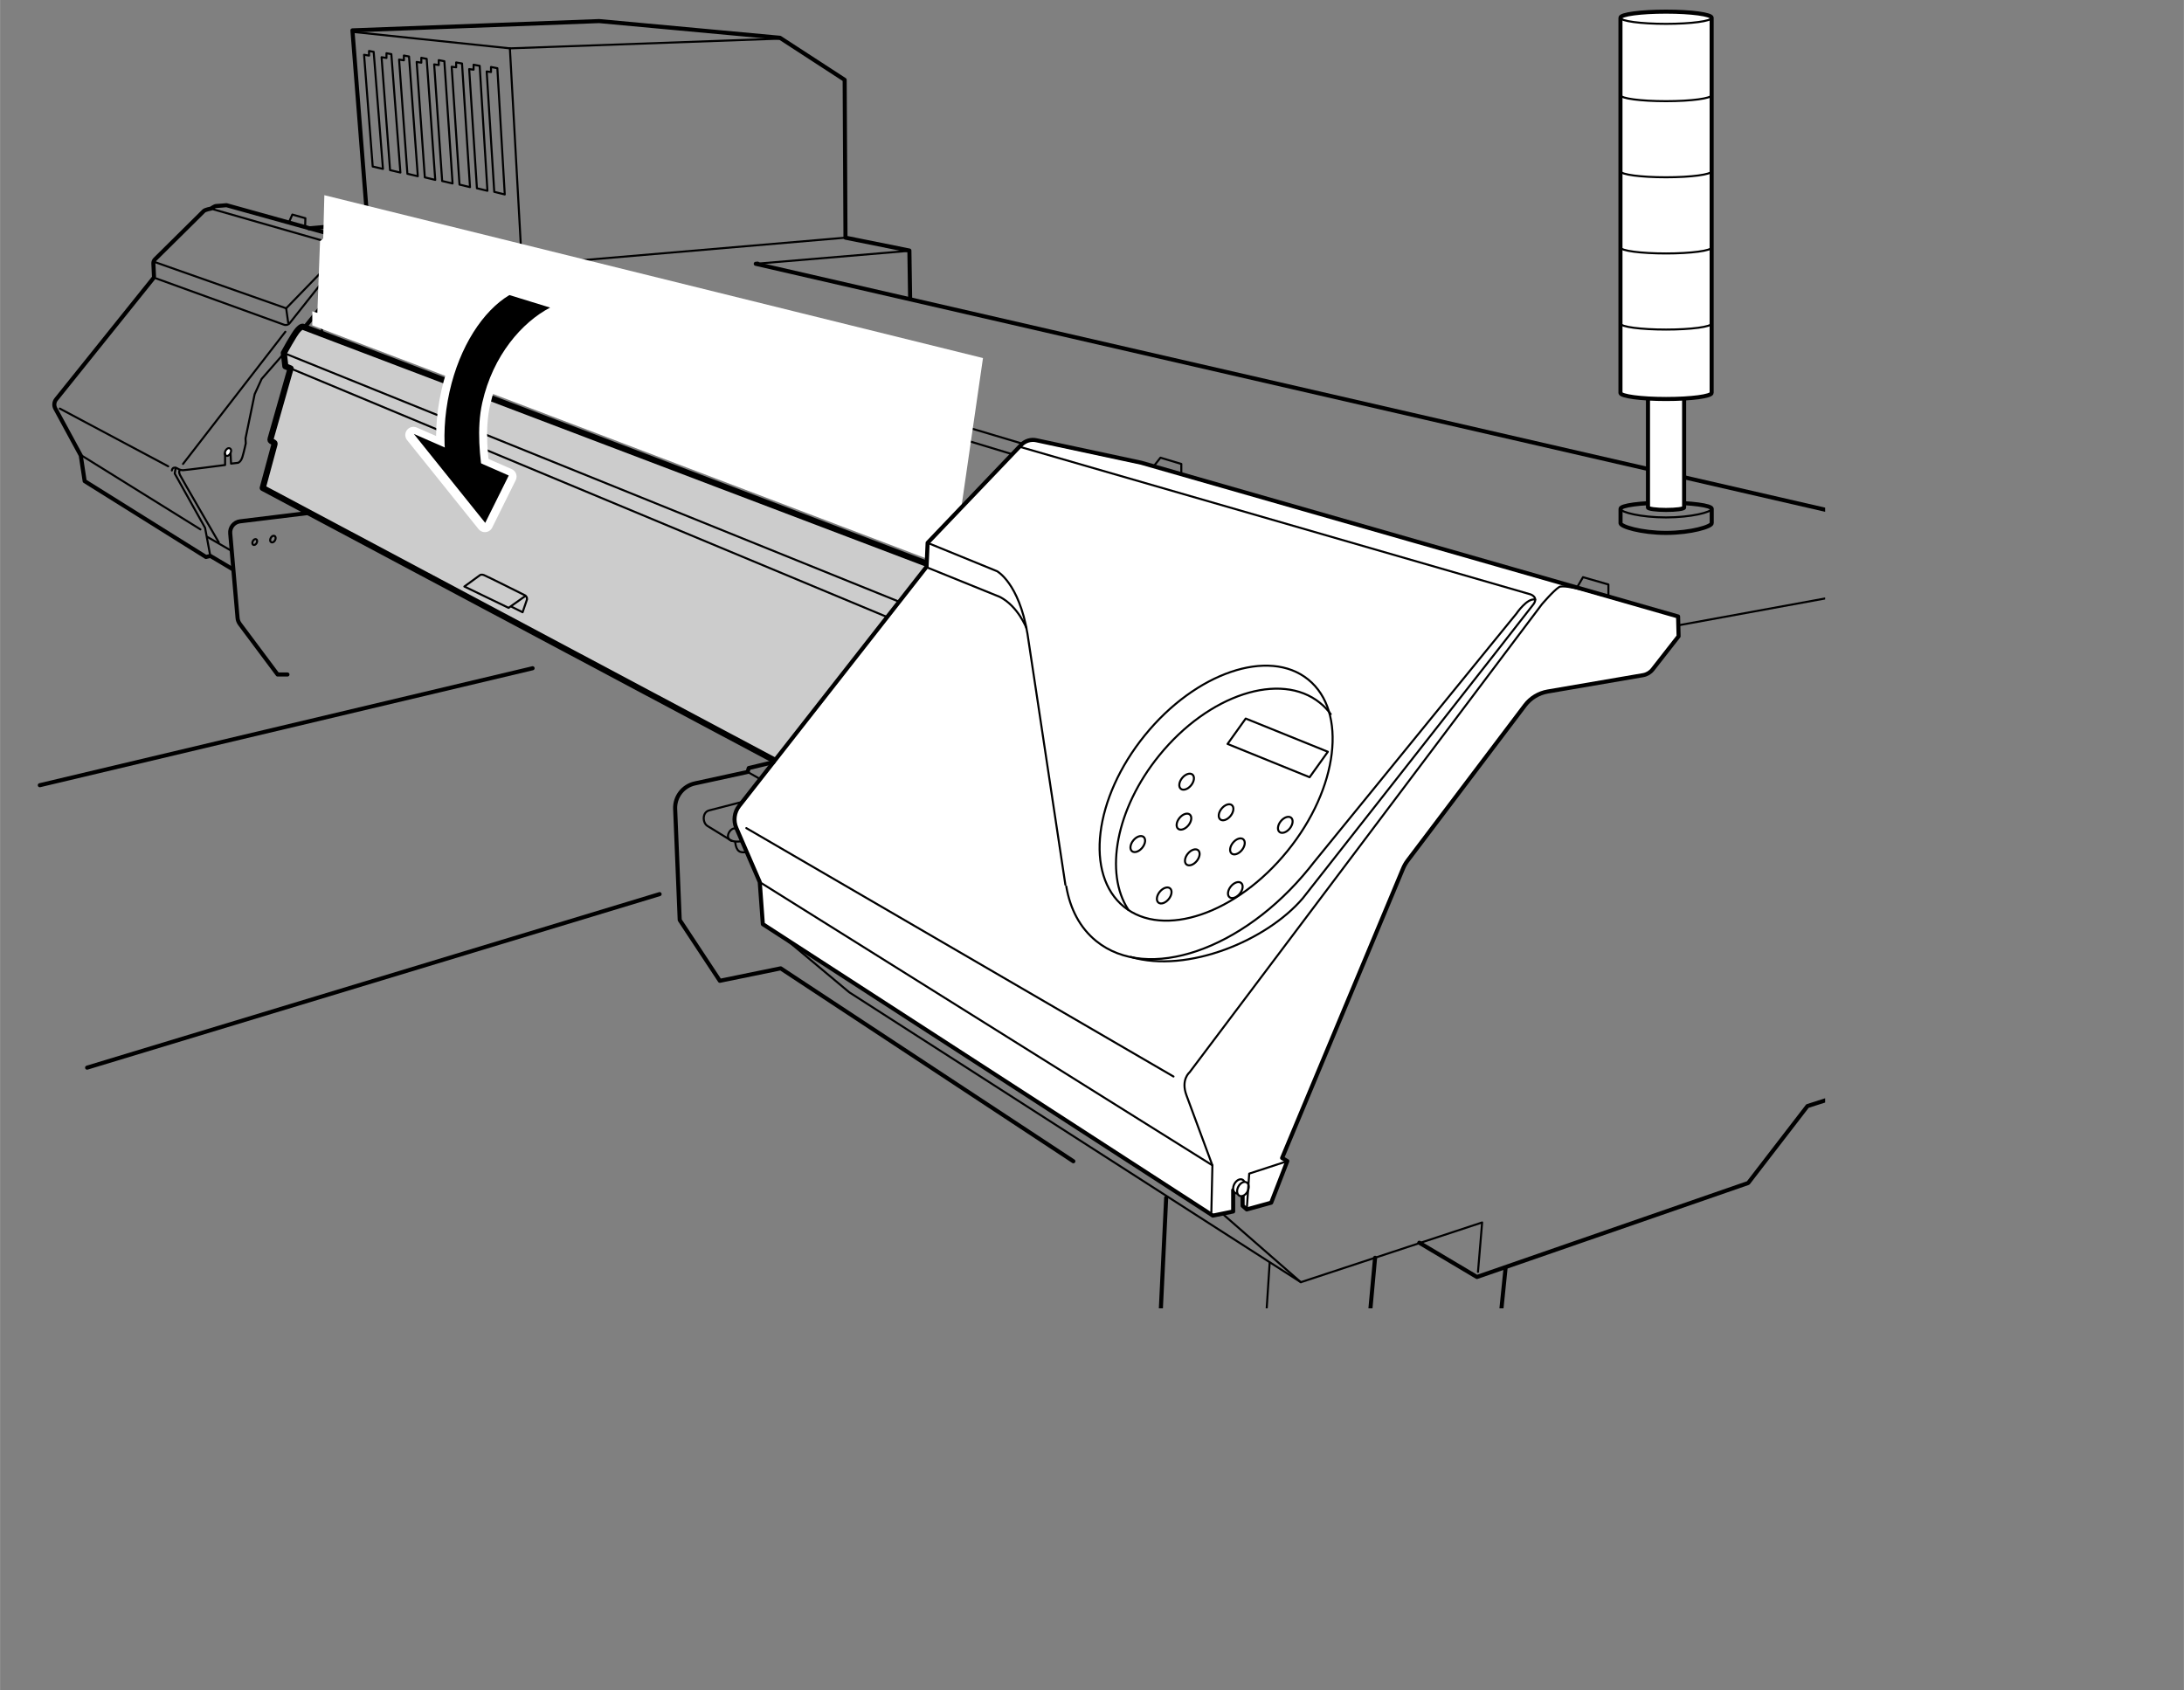 <?xml version="1.0" encoding="UTF-8"?>
<svg id="_レイヤー_2" data-name="レイヤー 2" xmlns="http://www.w3.org/2000/svg" width="94.63mm" height="73.25mm" xmlns:xlink="http://www.w3.org/1999/xlink" viewBox="0 0 268.24 207.65">
  <rect x="0" y="0" width="268.24" height="207.65" fill="#808080" stroke="none"/>
  <defs>
    <style>
      .cls-1 {
        stroke: #fff;
        stroke-width: 2px;
      }

      .cls-1, .cls-2, .cls-3, .cls-4, .cls-5, .cls-6 {
        stroke-linecap: round;
        stroke-linejoin: round;
      }

      .cls-1, .cls-3, .cls-4, .cls-7 {
        fill: #fff;
      }

      .cls-2, .cls-3 {
        stroke-width: .5px;
      }

      .cls-2, .cls-3, .cls-4, .cls-5, .cls-6, .cls-7 {
        stroke: #000;
      }

      .cls-2, .cls-5, .cls-8 {
        fill: none;
      }

      .cls-4, .cls-5 {
        stroke-width: .25px;
      }

      .cls-9 {
        clip-path: url(#clippath);
      }

      .cls-6 {
        fill: #ccc;
      }

      .cls-6, .cls-7 {
        stroke-width: .75px;
      }

      .cls-7 {
        stroke-dasharray: 0 2;
        stroke-miterlimit: 10;
      }
    </style>
    <clipPath id="clippath">
      <polygon class="cls-8" points="224.17 160.74 123.06 160.74 0 86.55 0 0 224.17 0 224.17 160.74"/>
    </clipPath>
  </defs>
  <g class="cls-9">
    <path class="cls-5" d="M25.88,25.63l16.6,4.76s.38,.13,.03,.57c-.31,.39-5.62,7.09-6.93,8.73-.17,.22-.46,.3-.72,.2l-15.68-5.68"/>
    <polyline class="cls-5" points="18.93 32.17 35.14 37.88 42.35 30.45"/>
    <line class="cls-5" x1="39.54" y1="40.88" x2="39.54" y2="37.72"/>
    <line class="cls-5" x1="39.64" y1="37.47" x2="115.79" y2="64.47"/>
    <ellipse class="cls-5" cx="40.69" cy="40.02" rx=".41" ry=".61"/>
    <polyline class="cls-2" points="37.96 28.05 45.14 27.43 43.28 3.73 73.58 2.59 95.79 4.64 103.74 9.81 103.84 29.2 111.69 30.78 111.78 36.57"/>
    <polyline class="cls-5" points="103.84 29.2 64.1 32.6 45.14 27.43"/>
    <path class="cls-2" d="M37.44,40.18l6.75-8.33c.19-.23,.49-.33,.78-.26l7.57,1.98,1.79-.06-.03-.93-26.49-7.37s-1.12,.1-1.28,.1-.64,.32-.64,.32c0,0-.7,.13-.86,.29-.14,.14-4.95,4.9-6.01,5.95-.13,.13-.2,.31-.19,.5l.08,1.71-12.02,14.98c-.26,.32-.3,.77-.1,1.14l3.12,5.75,.48,3.16,14.9,9.32,.54-.13,2.74,1.63"/>
    <polyline class="cls-5" points="49.91 31.28 50.33 30.35 51.93 30.8 51.89 31.79"/>
    <polyline class="cls-5" points="62.62 5.94 64.1 32.6 54.77 33.19"/>
    <line class="cls-5" x1="54.38" y1="33.27" x2="125.47" y2="54.48"/>
    <line class="cls-5" x1="44.62" y1="31.69" x2="124.28" y2="55.79"/>
    <polygon class="cls-7" points="38.35 39.97 38.35 38.25 38.97 38.44 39.3 29.63 39.69 29.3 39.83 23.98 120.73 43.99 118.01 62.76 115.98 69.45 38.35 39.97"/>
    <path class="cls-6" d="M35.66,45.34l-2.44,8.59s-.06,.16,.08,.25,.27,.15,.36,.21,.05,.19,.05,.19l-1.45,5.37,64.01,34.09,17.76-23.12,.77-1.29L37.21,40.15s-.16-.13-.64,.4-1.72,2.82-1.72,2.82l.19,1.63,.65,.27-.03,.07Z"/>
    <path class="cls-3" d="M152.62,146.74v1.4l.51,.45,3-.83,1.98-5.11-.64-.38,14.85-35.55c.14-.34,.33-.67,.55-.97l14.43-19.09c.68-.9,1.68-1.51,2.79-1.7l11.72-2.01c.46-.08,.88-.33,1.17-.7l3.19-4.08-.06-2.43-65.94-18.89-12.88-2.76c-.68-.15-1.39,.07-1.88,.58l-11.48,12.02-.13,2.94-23.02,29.39c-.6,.77-.74,1.8-.35,2.7l2.88,6.65,.38,5.17,55.28,35.81,2.49-.51v-2.62"/>
    <line class="cls-5" x1="34.85" y1="43.37" x2="110.39" y2="73.91"/>
    <line class="cls-5" x1="35.69" y1="45.27" x2="109.01" y2="75.83"/>
    <path class="cls-2" d="M37.82,63.03l-8.34,1.02c-.74,.09-1.28,.75-1.21,1.49l.9,10.38c.02,.27,.12,.52,.28,.74l4.64,6.21h1.21"/>
    <path class="cls-2" d="M94.98,93.64l-3.02,.72-.14,.48-6.48,1.41c-1.46,.32-2.48,1.64-2.42,3.13l.56,13.65,4.93,7.47,7.47-1.53,35.95,23.7"/>
    <ellipse class="cls-5" cx="31.28" cy="66.59" rx=".38" ry=".26" transform="translate(-42.18 62.58) rotate(-61.71)"/>
    <ellipse class="cls-5" cx="33.51" cy="66.23" rx=".43" ry=".3" transform="translate(-40.69 64.35) rotate(-61.71)"/>
    <ellipse class="cls-4" cx="27.99" cy="55.54" rx=".5" ry=".34" transform="translate(-34.18 53.86) rotate(-61.71)"/>
    <polyline class="cls-5" points="35.49 27.29 35.9 26.36 37.5 26.81 37.47 27.8"/>
    <line class="cls-5" x1="35.14" y1="37.88" x2="35.39" y2="39.64"/>
    <polyline class="cls-5" points="25.82 68.3 25.18 64.85 21.45 58.18 21.57 57.48"/>
    <path class="cls-5" d="M21.1,57.8c.13-.67,.83-.16,.83-.16,0,0,.26,.13,.54,.13s5.17-.64,5.17-.64v-1.4"/>
    <path class="cls-5" d="M28.31,55.72l.06,1.24,.86-.1s.35-.1,.54-.73,.41-1.66,.41-1.66l-.03-.61,1.12-5.43,.86-1.88,2.65-3.03"/>
    <line class="cls-5" x1="35.04" y1="40.76" x2="22.47" y2="57"/>
    <line class="cls-5" x1="7.34" y1="50.2" x2="20.65" y2="57.29"/>
    <line class="cls-5" x1="10.09" y1="56.01" x2="24.61" y2="65.04"/>
    <line class="cls-5" x1="25.47" y1="65.97" x2="28.34" y2="67.63"/>
    <line class="cls-5" x1="256.12" y1="100.53" x2="267.22" y2="97.76"/>
    <polyline class="cls-2" points="93.05 32.39 92.82 32.41 250.37 68.65 260.23 76.98 256.12 100.53"/>
    <line class="cls-5" x1="111.49" y1="30.83" x2="93.05" y2="32.39"/>
    <polyline class="cls-5" points="43.42 3.93 62.62 5.94 95.98 4.74"/>
    <g>
      <polygon class="cls-5" points="45.77 20.46 47.03 20.75 45.89 6.37 45.32 6.26 45.32 6.83 44.71 6.73 45.77 20.46"/>
      <polygon class="cls-5" points="49.17 21.2 48.06 6.65 47.46 6.54 47.46 7.12 46.86 7.03 47.9 20.9 49.17 21.2"/>
      <polygon class="cls-5" points="51.31 21.65 50.23 6.94 49.6 6.82 49.6 7.41 49.01 7.32 50.03 21.35 51.31 21.65"/>
      <polygon class="cls-5" points="53.45 22.1 52.4 7.23 51.74 7.1 51.74 7.7 51.17 7.61 52.17 21.79 53.45 22.1"/>
      <polygon class="cls-5" points="55.58 22.54 54.57 7.52 53.88 7.39 53.88 7.99 53.32 7.91 54.3 22.24 55.58 22.54"/>
      <polygon class="cls-5" points="57.72 22.99 56.74 7.8 56.02 7.67 56.02 8.27 55.47 8.2 56.43 22.68 57.72 22.99"/>
      <polygon class="cls-5" points="59.86 23.44 58.91 8.09 58.16 7.95 58.16 8.56 57.62 8.49 58.57 23.13 59.86 23.44"/>
      <polygon class="cls-5" points="60.7 23.57 61.99 23.89 61.08 8.38 60.3 8.23 60.3 8.85 59.77 8.78 60.7 23.57"/>
    </g>
    <polyline class="cls-5" points="141.77 57.19 142.53 56.23 145.09 57 145.09 58.15"/>
    <polyline class="cls-5" points="193.72 72.13 194.43 70.91 197.55 71.81 197.55 73.34"/>
    <path class="cls-5" d="M196.79,73.15s-4.6-1.47-5.3-1.02-2.11,2.11-2.11,2.11l-43.28,57.51s-1.09,.89-.38,2.81,3.19,8.62,3.19,8.62l-.13,5.74"/>
    <ellipse class="cls-4" cx="152.18" cy="145.76" rx=".93" ry=".64" transform="translate(-48.3 210.68) rotate(-61.71)"/>
    <ellipse class="cls-4" cx="152.66" cy="146.1" rx=".93" ry=".64" transform="translate(-48.34 211.27) rotate(-61.71)"/>
    <polyline class="cls-5" points="158.11 142.66 153.43 144.19 153.13 148.6"/>
    <path class="cls-5" d="M113.94,66.7l8.52,3.48s2.68,1.44,3.73,7.66l4.66,30.86"/>
    <ellipse class="cls-5" cx="149.37" cy="97.44" rx="17.97" ry="11.28" transform="translate(-20.39 152.12) rotate(-50.97)"/>
    <path class="cls-5" d="M130.96,108.9c.47,2.76,1.68,5.1,3.68,6.72,6.3,5.11,18,1.11,26.14-8.93,.19-.24,.39-.48,.57-.72l24.9-30.58s1.34-1.98,2.3-1.72"/>
    <ellipse class="cls-5" cx="145.74" cy="96.04" rx="1.13" ry=".71" transform="translate(-20.64 148.77) rotate(-50.97)"/>
    <ellipse class="cls-5" cx="150.59" cy="99.8" rx="1.13" ry=".71" transform="translate(-21.77 153.93) rotate(-50.97)"/>
    <ellipse class="cls-5" cx="157.86" cy="101.34" rx="1.13" ry=".71" transform="translate(-20.27 160.15) rotate(-50.97)"/>
    <ellipse class="cls-5" cx="145.42" cy="100.95" rx="1.13" ry=".71" transform="translate(-24.58 150.34) rotate(-50.97)"/>
    <ellipse class="cls-5" cx="139.74" cy="103.7" rx="1.13" ry=".71" transform="translate(-28.81 146.95) rotate(-50.97)"/>
    <ellipse class="cls-5" cx="142.99" cy="110.02" rx="1.13" ry=".71" transform="translate(-32.52 151.81) rotate(-50.97)"/>
    <ellipse class="cls-5" cx="146.44" cy="105.33" rx="1.13" ry=".71" transform="translate(-27.6 152.76) rotate(-50.97)"/>
    <ellipse class="cls-5" cx="151.99" cy="103.99" rx="1.13" ry=".71" transform="translate(-24.51 156.57) rotate(-50.97)"/>
    <ellipse class="cls-5" cx="151.73" cy="109.35" rx="1.13" ry=".71" transform="translate(-28.77 158.36) rotate(-50.97)"/>
    <path class="cls-5" d="M138.59,111.78c-2.97-4.5-1.54-12.41,3.78-18.96,6.07-7.49,14.92-10.39,19.76-6.46,.5,.4,.93,.86,1.31,1.37"/>
    <polygon class="cls-5" points="153 88.28 163.09 92.36 160.85 95.49 150.77 91.4 153 88.28"/>
    <path class="cls-5" d="M114,69.77l8.81,3.57c2.23,1.15,3.26,3.83,3.26,3.83"/>
    <path class="cls-5" d="M125.23,54.89l62.74,18.13s1.02,.32,.38,1.21-28.34,36.13-28.34,36.13c-4.4,5.17-14.11,9.26-21.13,7.21"/>
    <line class="cls-5" x1="91.66" y1="101.74" x2="144.13" y2="132.26"/>
    <line class="cls-5" x1="93.32" y1="108.38" x2="148.91" y2="143.17"/>
    <polyline class="cls-5" points="96.83 115.66 104.3 121.91 159.77 157.53 182.04 150.19 181.53 156.26"/>
    <line class="cls-5" x1="150.13" y1="149.11" x2="159.77" y2="157.53"/>
    <line class="cls-5" x1="206.33" y1="76.79" x2="249.8" y2="68.84"/>
    <polyline class="cls-2" points="257.36 94.31 267.99 97.66 262.4 122.94 222 135.89 214.72 145.34 181.4 156.89 174.32 152.68"/>
    <path class="cls-5" d="M22.07,57.78s-.19,.14,.05,.62,4.74,8.23,4.74,8.23"/>
    <path class="cls-5" d="M91.15,98.52l-4.07,1.05c-.86,.24-.81,1.53-.19,1.91s2.73,1.68,2.73,1.68c.48,.38,1.53,.19,1.53,.19"/>
    <path class="cls-5" d="M89.86,103.31c-.96-.34-.19-1.63,.43-1.53"/>
    <path class="cls-5" d="M90.29,103.45c.14,1.2,.62,1.34,1.34,1.24"/>
    <line class="cls-5" x1="91.82" y1="94.84" x2="93.4" y2="95.74"/>
    <polyline class="cls-2" points="143.23 147.16 141.13 191.11 153.19 200.78 186.13 187.37 186.8 180.57 165.77 188.68 168.89 154.53"/>
    <line class="cls-5" x1="155.94" y1="155.17" x2="153" y2="200.49"/>
    <line class="cls-2" x1="182.23" y1="182.23" x2="184.91" y2="155.87"/>
    <line class="cls-2" x1="182.62" y1="180.26" x2="184.21" y2="181.28"/>
    <line class="cls-5" x1="146.11" y1="195.32" x2="145.63" y2="207.53"/>
    <path class="cls-5" d="M62.78,74.52l1.4,.7,.54-1.57s.05-.61-.38-.3-1.88,1.33-1.88,1.33l-5.43-2.62,1.92-1.4s.14-.13,.49,0,5.11,2.52,5.11,2.52"/>
    <g>
      <path class="cls-1" d="M54.73,56.66c-.33-2.6-.21-5.5,.45-8.45,1.25-5.56,4.1-9.91,7.35-11.86l5,1.54c-3.44,1.8-7.02,5.86-8.32,11.68-.72,3.21-.3,6.8,.15,9.56"/>
      <polygon class="cls-1" points="50.77 53.44 62.44 58.55 59.55 64.38 50.77 53.44"/>
      <path d="M54.76,56.56c-.33-2.6-.21-5.5,.45-8.45,1.25-5.56,4.1-9.91,7.35-11.86l5,1.54c-3.44,1.8-7.02,5.86-8.33,11.68-.72,3.21-.3,6.8,.15,9.56"/>
      <polygon points="50.82 53.31 62.48 58.42 59.59 64.24 50.82 53.31"/>
    </g>
  </g>
  <line class="cls-2" x1="65.41" y1="82.1" x2="4.88" y2="96.47"/>
  <line class="cls-2" x1="10.69" y1="131.17" x2="81.01" y2="109.85"/>
  <g>
    <path class="cls-2" d="M199.04,64.28c0,.41,2.51,1.19,5.6,1.19s5.6-.78,5.6-1.19h0v-1.77c0-.41-2.51-.75-5.6-.75s-5.6,.33-5.6,.75v1.77Z"/>
    <path class="cls-5" d="M210.23,62.51c0,.41-2.51,1.06-5.6,1.06s-5.6-.64-5.6-1.06,2.51-.75,5.6-.75,5.6,.33,5.6,.75Z"/>
    <path class="cls-3" d="M206.85,48.39c0-.16-.99-.3-2.22-.3s-2.22,.13-2.22,.3v13.96c0,.16,.99,.3,2.22,.3s2.22-.13,2.22-.3v-13.96Z"/>
    <path class="cls-3" d="M210.23,2.18c0-.41-2.51-.75-5.6-.75s-5.6,.33-5.6,.75V48.27c0,.41,2.51,.75,5.6,.75s5.6-.33,5.6-.75V2.18Z"/>
    <ellipse class="cls-5" cx="204.63" cy="2.18" rx="5.6" ry=".75"/>
    <path class="cls-5" d="M210.23,11.68c0,.41-2.51,.75-5.6,.75s-5.6-.33-5.6-.75"/>
    <path class="cls-5" d="M210.23,21.03c0,.41-2.51,.75-5.6,.75s-5.6-.33-5.6-.75"/>
    <path class="cls-5" d="M210.23,30.39c0,.41-2.51,.75-5.6,.75s-5.6-.33-5.6-.75"/>
    <path class="cls-5" d="M210.23,39.74c0,.41-2.51,.75-5.6,.75s-5.6-.33-5.6-.75"/>
  </g>
</svg>